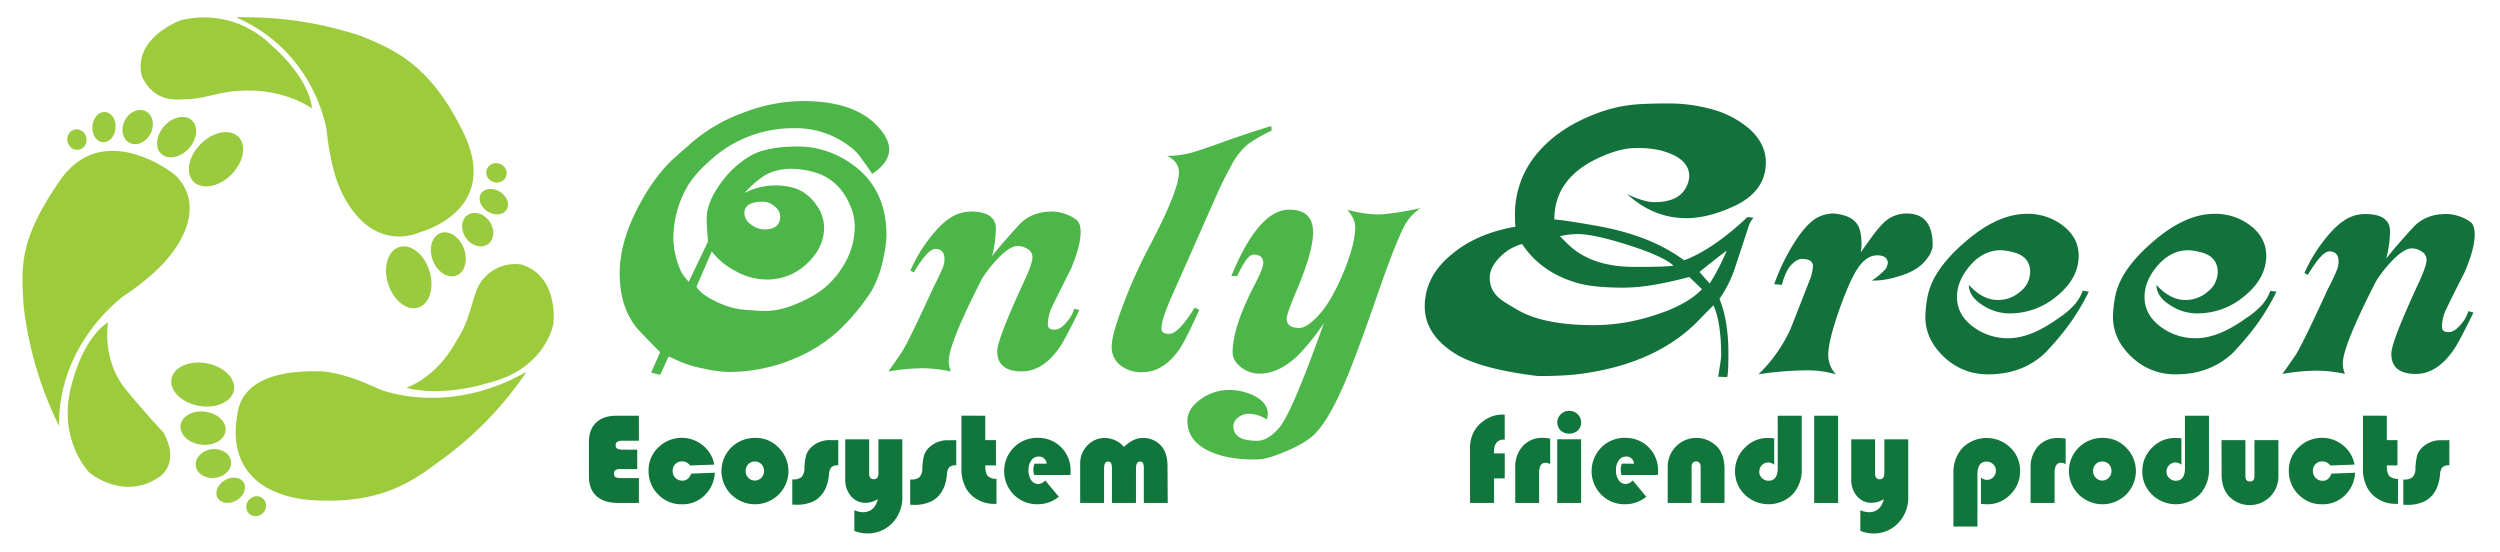 <svg id="Layer_1" data-name="Layer 1" xmlns="http://www.w3.org/2000/svg" viewBox="0 0 935.96 206.62"><defs><style>.cls-1{fill:#10763c;}.cls-2{fill:#4cb748;}.cls-3{fill:#13723b;}.cls-4{fill:#9aca3d;}.cls-5{fill:#9ccb3c;}</style></defs><path class="cls-1" d="M238.57,168.35v7.27h-6.34a3.33,3.33,0,0,0-1.83.38,1.88,1.88,0,0,0,0,2.65,5.22,5.22,0,0,0,2.25.32h6.54v9.33h-7.64q-5.38,0-8.23-2.57c-1.9-1.72-2.84-4.19-2.84-7.43V165.5c0-3.13.89-5.55,2.69-7.27s4.32-2.59,7.57-2.59h8.45V165H233c-1.68,0-2.51.54-2.51,1.63a1.46,1.46,0,0,0,.59,1.33,4.44,4.44,0,0,0,2.13.37Z"/><path class="cls-1" d="M258.74,177.32l8.88-.34a12.66,12.66,0,0,1-3.85,8.5,11.79,11.79,0,0,1-8.45,3.32,12,12,0,0,1-8.89-3.66,12.28,12.28,0,0,1-3.62-9,11.67,11.67,0,0,1,3.66-8.64,12.48,12.48,0,0,1,16.67-.76,11.89,11.89,0,0,1,4.26,7.2l-9.06.33a3.6,3.6,0,0,0-3-1.53,3.35,3.35,0,0,0-2.51,1,3.44,3.44,0,0,0-1,2.53,3.53,3.53,0,0,0,1,2.61,3.5,3.5,0,0,0,2.59,1.05C257,180,258.1,179.09,258.74,177.32Z"/><path class="cls-1" d="M282.84,163.94a11.81,11.81,0,0,1,8.69,3.65,12.37,12.37,0,0,1,0,17.55,12.63,12.63,0,0,1-17.75,0,12.37,12.37,0,0,1,0-17.61A12.58,12.58,0,0,1,282.84,163.94Zm-.24,8.83a3.27,3.27,0,0,0-2.44,1,3.56,3.56,0,0,0-1,2.55,3.52,3.52,0,0,0,1,2.54,3.36,3.36,0,0,0,4.88,0,3.52,3.52,0,0,0,1-2.54,3.56,3.56,0,0,0-1-2.55A3.3,3.3,0,0,0,282.6,172.77Z"/><path class="cls-1" d="M313.84,164.78v9.43a3.65,3.65,0,0,0-2.59.7,4.67,4.67,0,0,0-.9,2.79q-.62,6.92-5.36,9.76a14.1,14.1,0,0,1-7.13,1.49h-1.24v-9.48h.4a4.33,4.33,0,0,0,3.08-.9,4.71,4.71,0,0,0,1.06-3.14,22.87,22.87,0,0,1,.68-5.15,7.59,7.59,0,0,1,2-2.94,10,10,0,0,1,7.3-2.56Z"/><path class="cls-1" d="M319.85,198.76V191a8.4,8.4,0,0,0,3.18.77c2.9,0,4.79-1.64,5.65-4.91a9,9,0,0,1-4.6,1.39,7,7,0,0,1-5.48-2.48,9.28,9.28,0,0,1-2.15-6.3v-15h8.95v12.82q0,2.13,1.77,2.13c1.13,0,1.7-.78,1.7-2.34V164.45h8.95v21.29a13.71,13.71,0,0,1-3.35,9.62,12.67,12.67,0,0,1-9.67,4.35A13.72,13.72,0,0,1,319.85,198.76Z"/><path class="cls-1" d="M358,164.78v9.43a3.68,3.68,0,0,0-2.6.7,4.67,4.67,0,0,0-.9,2.79q-.62,6.92-5.36,9.76A14.1,14.1,0,0,1,342,189h-1.24v-9.48h.41a4.3,4.3,0,0,0,3.07-.9,4.71,4.71,0,0,0,1.07-3.14,21.74,21.74,0,0,1,.68-5.15,7.38,7.38,0,0,1,2-2.94,10,10,0,0,1,7.29-2.56Z"/><path class="cls-1" d="M368.87,155.64v9.14h4v9.45h-4q0,2.85.9,3.93a4.14,4.14,0,0,0,3.29,1.07v9.41l-1,0a12.2,12.2,0,0,1-5.73-1.41,11.68,11.68,0,0,1-4.32-3.83,14.56,14.56,0,0,1-2.06-8.18v-19.6Z"/><path class="cls-1" d="M400.74,177.82H387.18a6.42,6.42,0,0,1-.31-1.89,6.51,6.51,0,0,1,.43-2.34h4.54a2.81,2.81,0,0,0-3-2.66,3.28,3.28,0,0,0-2.73,1.42,6,6,0,0,0-1.05,3.65,6.36,6.36,0,0,0,1,3.76,3.12,3.12,0,0,0,2.67,1.44,3.57,3.57,0,0,0,2.58-1.34l5.1,6.12a12.51,12.51,0,0,1-7.92,2.8,12.22,12.22,0,0,1-8.93-3.57,12.58,12.58,0,0,1,0-17.68,12.23,12.23,0,0,1,9-3.61,12.06,12.06,0,0,1,12.25,12.23C400.84,176.5,400.81,177.06,400.74,177.82Z"/><path class="cls-1" d="M437.18,188.3h-8.95V175.43a4.7,4.7,0,0,0-.31-2.06,1.16,1.16,0,0,0-1.12-.57c-1,0-1.51.88-1.51,2.65V188.3h-9V175.43a4.67,4.67,0,0,0-.32-2.06,1.21,1.21,0,0,0-1.14-.57c-1,0-1.48.88-1.48,2.65V188.3h-8.95V173.61a9.49,9.49,0,0,1,2.7-6.83,8.79,8.79,0,0,1,6.56-2.81,9.57,9.57,0,0,1,7.13,3.35c2.34-2.24,4.69-3.35,7-3.35a8.85,8.85,0,0,1,7.18,3.25c1.42,1.69,2.13,4.16,2.13,7.39Z"/><path class="cls-1" d="M563.35,169.73v9.38h-4v9.19h-9V168a13.26,13.26,0,0,1,1.17-5.83,12.2,12.2,0,0,1,4.51-5,11.49,11.49,0,0,1,6.31-1.95l1,0v9.38l-.45,0a3.19,3.19,0,0,0-2.62,1.12,4.91,4.91,0,0,0-.92,3.21v.81Z"/><path class="cls-1" d="M580.36,164.21v9.57a3.51,3.51,0,0,0-1.7-.53c-1.62,0-2.44,1.24-2.44,3.73V188.3h-8.94v-13A11.72,11.72,0,0,1,570.1,167a9.73,9.73,0,0,1,7.54-3.08A17.75,17.75,0,0,1,580.36,164.21Z"/><path class="cls-1" d="M591.94,164.45V188.3H583V164.45Zm-4.45-10.65a4.4,4.4,0,0,1,3.15,1.28,4.23,4.23,0,0,1,.07,6.09,4.94,4.94,0,0,1-6.43,0,4.23,4.23,0,0,1,.07-6.09A4.37,4.37,0,0,1,587.49,153.8Z"/><path class="cls-1" d="M620.66,177.82H607.09a6.52,6.52,0,0,1-.31-1.89,6.6,6.6,0,0,1,.43-2.35h4.54a2.81,2.81,0,0,0-3-2.65,3.23,3.23,0,0,0-2.72,1.42A5.94,5.94,0,0,0,605,176a6.36,6.36,0,0,0,1,3.76,3.12,3.12,0,0,0,2.67,1.43,3.54,3.54,0,0,0,2.58-1.34l5.1,6.13a12.57,12.57,0,0,1-7.92,2.8,12.22,12.22,0,0,1-8.93-3.57,12.58,12.58,0,0,1,0-17.68,12.23,12.23,0,0,1,9-3.61,12.06,12.06,0,0,1,12.25,12.23C620.75,176.5,620.72,177.05,620.66,177.82Z"/><path class="cls-1" d="M645.63,188.3h-8.94V174.83c0-1.37-.57-2.06-1.7-2.06s-1.68.69-1.68,2.06V188.3h-8.95V175a10.87,10.87,0,0,1,3.09-7.86,10.74,10.74,0,0,1,15.77.51q2.41,2.9,2.41,8.06Z"/><path class="cls-1" d="M665.54,155.64h9v19.88a13.5,13.5,0,0,1-2.87,8.93,11.88,11.88,0,0,1-4.2,3.16,12.79,12.79,0,0,1-14.23-2.42,11.86,11.86,0,0,1-3.66-8.81,12,12,0,0,1,3.64-8.73,11.72,11.72,0,0,1,8.61-3.68c.53,0,1.33,0,2.4.14V174a3.55,3.55,0,0,0-2.21-.86,3.25,3.25,0,0,0-2.38,1,3.4,3.4,0,0,0-1,2.46,3.2,3.2,0,0,0,1,2.38,3.44,3.44,0,0,0,2.46,1q3.45,0,3.45-4.76Z"/><path class="cls-1" d="M688.15,155.64V188.3H679.2V155.64Z"/><path class="cls-1" d="M696.48,198.75V191a8.37,8.37,0,0,0,3.18.76q4.35,0,5.64-4.9a8.93,8.93,0,0,1-4.59,1.39,7,7,0,0,1-5.48-2.48,9.28,9.28,0,0,1-2.15-6.3v-15H702v12.82q0,2.13,1.77,2.13c1.13,0,1.7-.78,1.7-2.35v-12.6h8.94v21.29a13.67,13.67,0,0,1-3.35,9.62,12.63,12.63,0,0,1-9.66,4.35A13.52,13.52,0,0,1,696.48,198.75Z"/><path class="cls-1" d="M740.33,197.13h-9V177.22a13.48,13.48,0,0,1,2.87-8.92,11.74,11.74,0,0,1,4.2-3.16,12.79,12.79,0,0,1,14.23,2.42,11.83,11.83,0,0,1,3.66,8.8,12,12,0,0,1-3.64,8.76,11.7,11.7,0,0,1-8.61,3.68,22.33,22.33,0,0,1-2.39-.17v-9.85a3.48,3.48,0,0,0,2.2.88,3.18,3.18,0,0,0,2.38-1,3.39,3.39,0,0,0,1-2.44,3.19,3.19,0,0,0-1-2.4,3.42,3.42,0,0,0-2.46-1c-2.3,0-3.45,1.58-3.45,4.76Z"/><path class="cls-1" d="M773.35,164.21v9.57a3.54,3.54,0,0,0-1.7-.53q-2.45,0-2.44,3.73V188.3h-9v-13a11.72,11.72,0,0,1,2.82-8.24,9.76,9.76,0,0,1,7.54-3.08A18,18,0,0,1,773.35,164.21Z"/><path class="cls-1" d="M787.3,163.94a11.85,11.85,0,0,1,8.7,3.65,12.39,12.39,0,0,1,0,17.55,12.61,12.61,0,0,1-17.74,0,12.35,12.35,0,0,1,0-17.61A12.55,12.55,0,0,1,787.3,163.94Zm-.24,8.83a3.27,3.27,0,0,0-2.44,1,3.56,3.56,0,0,0-1,2.55,3.52,3.52,0,0,0,1,2.54,3.36,3.36,0,0,0,4.88,0,3.52,3.52,0,0,0,1-2.54,3.56,3.56,0,0,0-1-2.55A3.3,3.3,0,0,0,787.06,172.77Z"/><path class="cls-1" d="M818,155.64h9v19.88a13.5,13.5,0,0,1-2.87,8.93,11.88,11.88,0,0,1-4.2,3.16,12.77,12.77,0,0,1-14.22-2.42,11.86,11.86,0,0,1-3.66-8.81,12,12,0,0,1,3.63-8.73,11.74,11.74,0,0,1,8.62-3.68c.52,0,1.32,0,2.39.14V174a3.53,3.53,0,0,0-2.2-.86,3.22,3.22,0,0,0-2.38,1,3.41,3.41,0,0,0-1,2.46,3.23,3.23,0,0,0,1,2.38,3.44,3.44,0,0,0,2.47,1q3.43,0,3.44-4.76Z"/><path class="cls-1" d="M831.7,164.78h8.95v13.47c0,1.36.57,2,1.7,2s1.68-.67,1.68-2V164.78H853v13.3a10.83,10.83,0,0,1-3.08,7.84,10.76,10.76,0,0,1-15.77-.51q-2.42-2.91-2.42-8Z"/><path class="cls-1" d="M872.83,177.32l8.88-.34a12.66,12.66,0,0,1-3.85,8.5,11.79,11.79,0,0,1-8.45,3.32,12,12,0,0,1-8.89-3.66,12.28,12.28,0,0,1-3.62-9,11.66,11.66,0,0,1,3.66-8.64,12.49,12.49,0,0,1,16.68-.76,11.92,11.92,0,0,1,4.25,7.2l-9.06.33a3.6,3.6,0,0,0-3-1.53,3.35,3.35,0,0,0-2.51,1,3.44,3.44,0,0,0-1,2.53,3.53,3.53,0,0,0,1,2.61A3.5,3.5,0,0,0,869.6,180C871.12,180,872.19,179.09,872.83,177.32Z"/><path class="cls-1" d="M893.58,155.64v9.14h4v9.45h-4c0,1.9.29,3.21.89,3.93a4.16,4.16,0,0,0,3.29,1.07v9.4l-1,0a12.2,12.2,0,0,1-5.73-1.41,11.58,11.58,0,0,1-4.31-3.83,14.48,14.48,0,0,1-2.06-8.18v-19.6Z"/><path class="cls-1" d="M917,164.78v9.43a3.65,3.65,0,0,0-2.59.7,4.67,4.67,0,0,0-.9,2.79q-.63,6.92-5.36,9.76A14.13,14.13,0,0,1,901,189h-1.24v-9.48h.4a4.33,4.33,0,0,0,3.08-.9,4.71,4.71,0,0,0,1.06-3.14,22.87,22.87,0,0,1,.68-5.15,7.52,7.52,0,0,1,2-2.94,10,10,0,0,1,7.3-2.56Z"/><path class="cls-2" d="M332.89,55.92q0,5-6.37,9.18-1.61-2.56-5.26-7.42a20.92,20.92,0,0,0-3.67-3.24A32.91,32.91,0,0,0,297.2,48a45.84,45.84,0,0,0-32.33,13A42.2,42.2,0,0,0,258,68.75a38.72,38.72,0,0,0-5.9,20.38A31,31,0,0,0,255,101.69a19.21,19.21,0,0,0,2.87,3.78l7.17-15c0-.72-.11-2.2-.32-4.45-.11-1.8-.16-3.24-.16-4.32q0-5.8,5.25-13.1A36.23,36.23,0,0,1,281,58.29q6.12-3.45,17.76-3.45a34.49,34.49,0,0,1,20.55,6.89q12.58,9,12.58,26.59a44.26,44.26,0,0,1-1.11,8,41.49,41.49,0,0,1-4.46,12.55,80.69,80.69,0,0,1-8.44,10.94,55.61,55.61,0,0,1-20,14.24,62.93,62.93,0,0,1-25.25,5.2,47.53,47.53,0,0,1-9-1.22,45.12,45.12,0,0,1-8.52-2.43l-4.78-2.15-3.16,6.89-3.38-.81,3.34-7.71q-3.66-3.64-7.64-7.83-7.5-8-7.49-21.73,0-11.34,6.69-24.3Q245,65.78,252.6,59L259,53.36a62,62,0,0,1,19.2-11.14,63,63,0,0,1,22.38-4.39q18,0,26.76,8.24Q332.89,51.33,332.89,55.92ZM320,84.68a19.79,19.79,0,0,0-1.74-7.83q-4.11-9.59-13.12-12.29a31.46,31.46,0,0,0-8.53-1.35,20.47,20.47,0,0,0-10.28,2.43,38.17,38.17,0,0,0-7.58,6.62,25,25,0,0,1,10.87-2.84,23.84,23.84,0,0,1,8.83,1.35,16.3,16.3,0,0,1,7.17,5.94,14.59,14.59,0,0,1,2.91,8.37q0,7.56-6.37,13.57a21.48,21.48,0,0,1-15.29,6,24.09,24.09,0,0,1-11.39-3.11,26.25,26.25,0,0,1-9-7.42l-5.74,13.23q1.92,3,7.33,5.53a29.68,29.68,0,0,0,9.72,3q6.21.54,8.76.54,7.17,0,16.57-5A30.93,30.93,0,0,0,315.52,99.8,27.63,27.63,0,0,0,320,84.68ZM292.11,80.9A4.93,4.93,0,0,0,290,77.25a6.62,6.62,0,0,0-4.31-1.75q-7,0-7,4.32A5.33,5.33,0,0,0,281.12,84a8.06,8.06,0,0,0,5.09,1.89Q292.11,85.89,292.11,80.9Z"/><path class="cls-2" d="M404.57,86.81q0,5.52-3.82,14.27-3.51,6.87-6.85,13.73a15.51,15.51,0,0,0-1.6,6.73c0,1.26.85,1.88,2.55,1.88q2.23,0,4.62-3a12.42,12.42,0,0,0,2.71-4.86l1.91.54q-5.58,11.48-7.64,14.31-6.22,8.64-13.86,8.64-9.24,0-9.24-7.56,0-4.45,10.19-26.46,3-6.48,3-8.77a3.56,3.56,0,0,0-1.75-3A6.6,6.6,0,0,0,381,92.1q-2.87,0-7.32,4.58a50,50,0,0,0-5.42,6.73,21.44,21.44,0,0,0-1.43,2.56q-11.64,22.88-11.63,29.21a10.56,10.56,0,0,0,.79,3.9,50.7,50.7,0,0,0-10.83-1.21,78.52,78.52,0,0,0-12.58,1.21q1.74-2.43,5.09-7.29,2.88-4.73,11.95-24.57,1.27-2.3,3.35-7a8.88,8.88,0,0,0,.63-3.24q0-3.78-3.5-3.78-2.71,0-8,8.78l-1.27-.68a57.92,57.92,0,0,1,6-10.53q4.78-6.48,8.61-9a14.07,14.07,0,0,1,8-2.57q9.4,0,9.4,6.48a43.72,43.72,0,0,1-1.43,10.26q2.54-3.48,10-11.65,4.62-5.08,12.43-5.09a12.92,12.92,0,0,1,3.82.54,15.34,15.34,0,0,1,5.34,2.56Q404.58,83.59,404.57,86.81Z"/><path class="cls-2" d="M476.1,48.9A57.05,57.05,0,0,0,467.17,54a26.17,26.17,0,0,0-6.05,7.7q-3.18,5.81-5.1,10.12L438.66,111q-3.82,8.64-3.82,12c0,1.35,1,2,2.86,2q3.51,0,9.56-9.85L449,116q-5.26,11.61-7.33,14.58-6.06,8.78-14,8.77a12.53,12.53,0,0,1-8.28-2.63,8.56,8.56,0,0,1-3.19-6.95q0-3.92,3.34-13.1A189.09,189.09,0,0,1,429.9,93.05q11.48-21.73,11.47-28.49,0-4.05-4.46-6.21a35.37,35.37,0,0,0,10.83-1.68c3.51-1.13,6.95-2.32,10.36-3.58q5.88-2.16,17.84-5.94Z"/><path class="cls-2" d="M531.85,77.93a18.22,18.22,0,0,0-6.05,6.61q-3.51,6.75-10.2,26.06-8,23-11.47,31.05-6.84,16.47-12.74,21.6-4.93,4.19-15.14,7.69a20.66,20.66,0,0,1-6.69,1.08q-10,0-16.56-3-8.44-3.78-8.45-11.47,0-4.59,5-8.1A18,18,0,0,1,460,146a21.62,21.62,0,0,1,9.55,2.16q5.1,2.7,5.1,6.75a18.88,18.88,0,0,1-.32,2.16,12.78,12.78,0,0,0-6.69-2.16,6.41,6.41,0,0,0-4.14,1.41,4.17,4.17,0,0,0-1.75,3.31q0,5.4,8.92,5.4,4.14,0,8.44-5.13,4.78-5.94,16.57-39A83.18,83.18,0,0,1,486,133q-7.17,6.88-14.49,6.88a11,11,0,0,1-6.93-2.43q-3.1-2.43-3.11-5.53,0-9.45,8.28-25.38,3.19-6.08,3.19-8.1,0-3.11-3.66-3.11-2.4,0-6.06,8H461q10.2-24.84,21.67-24.84,8.91,0,8.92,8.5,0,7.29-6.37,22.28-3.51,8.23-3.51,10,0,3.51,4.78,3.51,2.87,0,7.49-5.12t9-15.68q4.38-10.56,4.38-17c0-2.06-1-4.22-3-6.46a46.35,46.35,0,0,0,11.47,1.75Q521,80.22,531.85,77.93Z"/><path class="cls-3" d="M661.1,60.76q0,11.07-12.26,16.6-9.55,4.33-17.52,4.32-12.27,0-22.15-9,6.38,3,10.2,3c5.94,0,9.88-1.8,11.79-5.4a9.64,9.64,0,0,0,1.27-4.32q0-6.89-11-9.72a39,39,0,0,0-9.08-.81q-6.06,0-14.34,3.91-16.1,7.7-16.09,22.82,3.83.27,15.3,2.29,20.55,3.53,33.29,13,10.83-4.05,23.73-16.2l2.24.27a9.48,9.48,0,0,0-1.6,2.57L649.64,100a44.94,44.94,0,0,1-5.9,11.88q3.35,8.24,3.35,20.39,0,7.69-.48,8.91l-3.35-.14c.74-4.59,1.12-7.19,1.12-7.83q0-12.4-2.87-18.9-2.07,2-6,6.08-16.41,16.47-45.88,19.84a133,133,0,0,1-13.86.54c-.11,0-.85-.09-2.23-.27q-21.19-2.83-29.79-8.77-10.35-7-10.35-17,0-11.48,10.51-19.85,9.24-7.56,23.42-10c-.11-2.06-.16-3.59-.16-4.59a35.1,35.1,0,0,1,8.28-22.81q8.13-9.72,22.3-15A53.74,53.74,0,0,1,613.79,39q4.79-.27,10.2-.27a61.27,61.27,0,0,1,16.88,2.16,36.26,36.26,0,0,1,14,7.29Q661.1,53.75,661.1,60.76Zm-23.89,47.52-4.78-4.59q-15.13,4.05-24.69,4-10.83,0-16.73-1.62-13.86-3.78-21.18-14.72a18.21,18.21,0,0,0-8.37,5c-2.49,2.52-3.74,5.09-3.74,7.69,0,3.51,1.64,6.4,4.94,8.64,1.06.73,2.92,1.85,5.57,3.38q9.72,5.67,28.68,5.67a72.44,72.44,0,0,0,21.82-3.51Q631.15,114.49,637.21,108.28ZM626.54,99.5q-3.67-3.51-16.73-7.69t-19.27-4.19a30.7,30.7,0,0,0-6.54.81l2.87,2.84q8.76,8.64,24.85,8.64H616C620.27,99.91,623.77,99.77,626.54,99.5Zm19.91-5.67q-3.51,2.57-10.2,8l3.83,4.32A80.88,80.88,0,0,0,646.45,93.83Z"/><path class="cls-3" d="M723.55,91.68a3.93,3.93,0,0,1-.32,1.87,8.68,8.68,0,0,1-1.75,3.21q-3.19,4.55-10.67,6.68a30.31,30.31,0,0,1-9.08,1.6h-1a24.58,24.58,0,0,0,5.42-4.59c.21-.54.42-1.13.63-1.76q0-3.1-4-3.1-3.83,0-7,4.48t-7.25,16.1q-4.07,11.61-4.06,16.64a10.5,10.5,0,0,0,2.87,7.33,38.17,38.17,0,0,0-10-1.49,123.19,123.19,0,0,0-19,1.49,55.89,55.89,0,0,0,11.78-16.47q.17-.27,7.17-18.23a16.93,16.93,0,0,0,1.44-5.8q0-2.7-4.15-2.7c-1.17,0-2.46.72-3.9,2.16s-2.63,4-3.58,7.56l-2.87-.27a79,79,0,0,1,6.37-13.64q5.26-8.91,9.88-11.34a13,13,0,0,1,6.05-1.48,15.71,15.71,0,0,1,3.19.54q4.62,1.08,6.21,4.59c.64,1.44,1,3.83,1,7.15a22.46,22.46,0,0,1-.32,2.3q1.11-1.59,3.34-4.64a45.76,45.76,0,0,1,5.42-6.63,12.21,12.21,0,0,1,8.44-3.31Q723.55,79.93,723.55,91.68Z"/><path class="cls-3" d="M782,109.22a82.67,82.67,0,0,1-10.51,16.34c-1.17,1.44-3,3.56-5.58,6.34q-8.59,8.25-21.5,8.24a23.37,23.37,0,0,1-16.65-6.55q-6.93-6.54-6.93-14.92a41.76,41.76,0,0,1,1-8.5q2.22-9.58,13.86-19.58,12.11-10.53,23.09-10.53a21.42,21.42,0,0,1,13.7,4.53c3.83,3,5.74,6.73,5.74,11.13q0,8.39-8,15a27.2,27.2,0,0,1-17.84,6.61,18.18,18.18,0,0,1-10-3q-5.26-3.24-5.26-7.69,5.1,5.67,10.83,5.67a12.56,12.56,0,0,0,8.45-3.17,9.41,9.41,0,0,0,3.66-7.23c0-4.05-2.23-6.56-6.69-7.56a20.67,20.67,0,0,0-4.3-.67q-6.69,0-11.79,6.07-4.62,5.55-4.62,11.48,0,6.48,5.81,10.93a21.54,21.54,0,0,0,13.46,4.46q8.28,0,18.64-7.43a31.26,31.26,0,0,0,6.21-5.26,18,18,0,0,0,3-5.13Z"/><path class="cls-3" d="M852.26,109.22a82.67,82.67,0,0,1-10.51,16.34c-1.17,1.44-3,3.56-5.58,6.34q-8.59,8.25-21.5,8.24A23.37,23.37,0,0,1,798,133.59q-6.93-6.54-6.93-14.92a41.76,41.76,0,0,1,1-8.5q2.22-9.58,13.86-19.58Q818,80.06,829,80.06a21.42,21.42,0,0,1,13.7,4.53c3.83,3,5.74,6.73,5.74,11.13q0,8.39-8,15a27.2,27.2,0,0,1-17.84,6.61,18.16,18.16,0,0,1-10-3q-5.26-3.24-5.26-7.69,5.1,5.67,10.83,5.67a12.52,12.52,0,0,0,8.44-3.17,9.39,9.39,0,0,0,3.67-7.23c0-4.05-2.23-6.56-6.69-7.56a20.67,20.67,0,0,0-4.3-.67q-6.69,0-11.79,6.07-4.62,5.55-4.62,11.48,0,6.48,5.81,10.93a21.54,21.54,0,0,0,13.46,4.46q8.28,0,18.64-7.43A31.26,31.26,0,0,0,847,114a18,18,0,0,0,3-5.13Z"/><path class="cls-3" d="M926.49,87.74q0,5.51-3.82,14.26-3.51,6.87-6.85,13.73a15.63,15.63,0,0,0-1.59,6.73c0,1.26.85,1.88,2.55,1.88,1.48,0,3-1,4.62-3a12.39,12.39,0,0,0,2.7-4.86l1.92.54q-5.58,11.48-7.65,14.31Q912.16,140,904.51,140c-6.16,0-9.24-2.51-9.24-7.56q0-4.45,10.2-26.46,3-6.48,3-8.77a3.54,3.54,0,0,0-1.75-3A6.57,6.57,0,0,0,902.92,93c-1.91,0-4.36,1.53-7.33,4.58a50.6,50.6,0,0,0-5.42,6.73,22.94,22.94,0,0,0-1.43,2.56q-11.62,22.89-11.63,29.21a10.38,10.38,0,0,0,.8,3.9,50.84,50.84,0,0,0-10.83-1.21A78.52,78.52,0,0,0,854.49,140q1.75-2.43,5.1-7.29,2.86-4.71,11.95-24.57c.84-1.53,2-3.86,3.34-7a8.9,8.9,0,0,0,.64-3.24c0-2.51-1.17-3.78-3.51-3.78q-2.7,0-8,8.78l-1.28-.68a58.72,58.72,0,0,1,6.06-10.53q4.77-6.48,8.6-9a14.09,14.09,0,0,1,8-2.57q9.4,0,9.4,6.48a43.13,43.13,0,0,1-1.43,10.26q2.55-3.48,10-11.65c3.07-3.39,7.22-5.09,12.42-5.09a12.92,12.92,0,0,1,3.82.54A15.34,15.34,0,0,1,925,83.16C926,84.06,926.49,85.58,926.49,87.74Z"/><ellipse class="cls-4" cx="38.92" cy="47.58" rx="5.67" ry="4.36" transform="translate(-11.44 82.82) rotate(-85.69)"/><ellipse class="cls-4" cx="51.54" cy="47.56" rx="6.65" ry="5.41" transform="translate(-14.38 71.49) rotate(-62.65)"/><ellipse class="cls-4" cx="66.13" cy="51.35" rx="8.5" ry="6.22" transform="translate(-16.26 66.26) rotate(-48.09)"/><ellipse class="cls-4" cx="80.87" cy="59.63" rx="11.88" ry="8.1" transform="translate(-18.48 74.65) rotate(-45)"/><ellipse class="cls-4" cx="28.8" cy="52.26" rx="3.62" ry="3.85" transform="translate(-10.1 7.01) rotate(-11.82)"/><path class="cls-5" d="M22.12,159.5a137.16,137.16,0,0,1-13.3-45.16c-.66-13.53-2.4-23.78,13.74-46.91S64.89,65,64.89,65s15,10.91-2,31.64c-6.21,7.52-16.58,14.18-16.58,14.18S21.69,128.3,22.12,159.5Z"/><path class="cls-5" d="M40.45,120.67s-2.4,13.09,5.89,24.22c8.75,10.73,14.84,17,14.84,17s6.33,10.12-1,16.29c-13.61,9.87-26.7-1.23-26.7-1.23s-11.78-11.78-7-31.64S40.45,120.67,40.45,120.67Z"/><ellipse class="cls-4" cx="184.88" cy="75.49" rx="4.36" ry="5.67" transform="translate(23.11 192.59) rotate(-58.11)"/><ellipse class="cls-4" cx="178.84" cy="85.99" rx="5.41" ry="6.65" transform="translate(-16.94 118.35) rotate(-35.07)"/><ellipse class="cls-4" cx="167.85" cy="95.24" rx="6.22" ry="8.5" transform="translate(-22.73 64.83) rotate(-20.51)"/><ellipse class="cls-4" cx="153.03" cy="103.82" rx="8.1" ry="11.88" transform="translate(-24.06 50.57) rotate(-17.42)"/><ellipse class="cls-4" cx="185.86" cy="64.71" rx="3.62" ry="3.85" transform="translate(73.11 226.01) rotate(-74.24)"/><path class="cls-5" d="M88.38,6.48a137.54,137.54,0,0,1,46.8,7c12.59,5.15,26,10.76,38.36,36.29C187.72,79,157.37,86.88,157.37,86.88s-18,9.06-29.65-15.3c-4.2-8.88-5.36-22.3-5.36-22.3S118.56,19.65,88.38,6.48Z"/><path class="cls-5" d="M116.77,40.61S106.56,33,90.19,34c-6.76,0-15,3.3-20.28,3.08-3.78.22-12,1.52-16.8-8.5-3.55-14.54,14.61-21,14.61-21a35.74,35.74,0,0,1,33.66,9.16C116.76,30.26,116.77,40.61,116.77,40.61Z"/><ellipse class="cls-4" cx="86.37" cy="183.56" rx="5.67" ry="4.36" transform="translate(-81.25 69.28) rotate(-30.52)"/><ellipse class="cls-4" cx="79.89" cy="173.55" rx="6.65" ry="5.41" transform="translate(-21.88 11.86) rotate(-7.47)"/><ellipse class="cls-4" cx="76.02" cy="160.29" rx="6.22" ry="8.5" transform="translate(-92.43 215.94) rotate(-82.91)"/><ellipse class="cls-4" cx="75.88" cy="143.96" rx="8.1" ry="11.88" transform="translate(-79.22 193.21) rotate(-79.82)"/><ellipse class="cls-4" cx="95.9" cy="189.52" rx="3.85" ry="3.62" transform="translate(-107.74 129.15) rotate(-46.65)"/><path class="cls-5" d="M197.17,139.13A131.24,131.24,0,0,1,165.47,172c-10.92,8.11-23.24,17.61-51.49,15-29.67-4.15-25.84-26.92-25.31-30.5s1-18.7,32.44-17.43c9.77,1,20.06,6.41,21.86,7S169,155.36,197.17,139.13Z"/><path class="cls-5" d="M152.09,145.15s11.17-3.34,18.92-17.8c4.93-7.34,5.39-14.6,8.21-20.43a15.57,15.57,0,0,1,16.14-7.85c14.21,4.66,11.78,22.25,11.78,22.25s-2.75,16.46-23.56,21.82C164,149.09,152.09,145.15,152.09,145.15Z"/></svg>